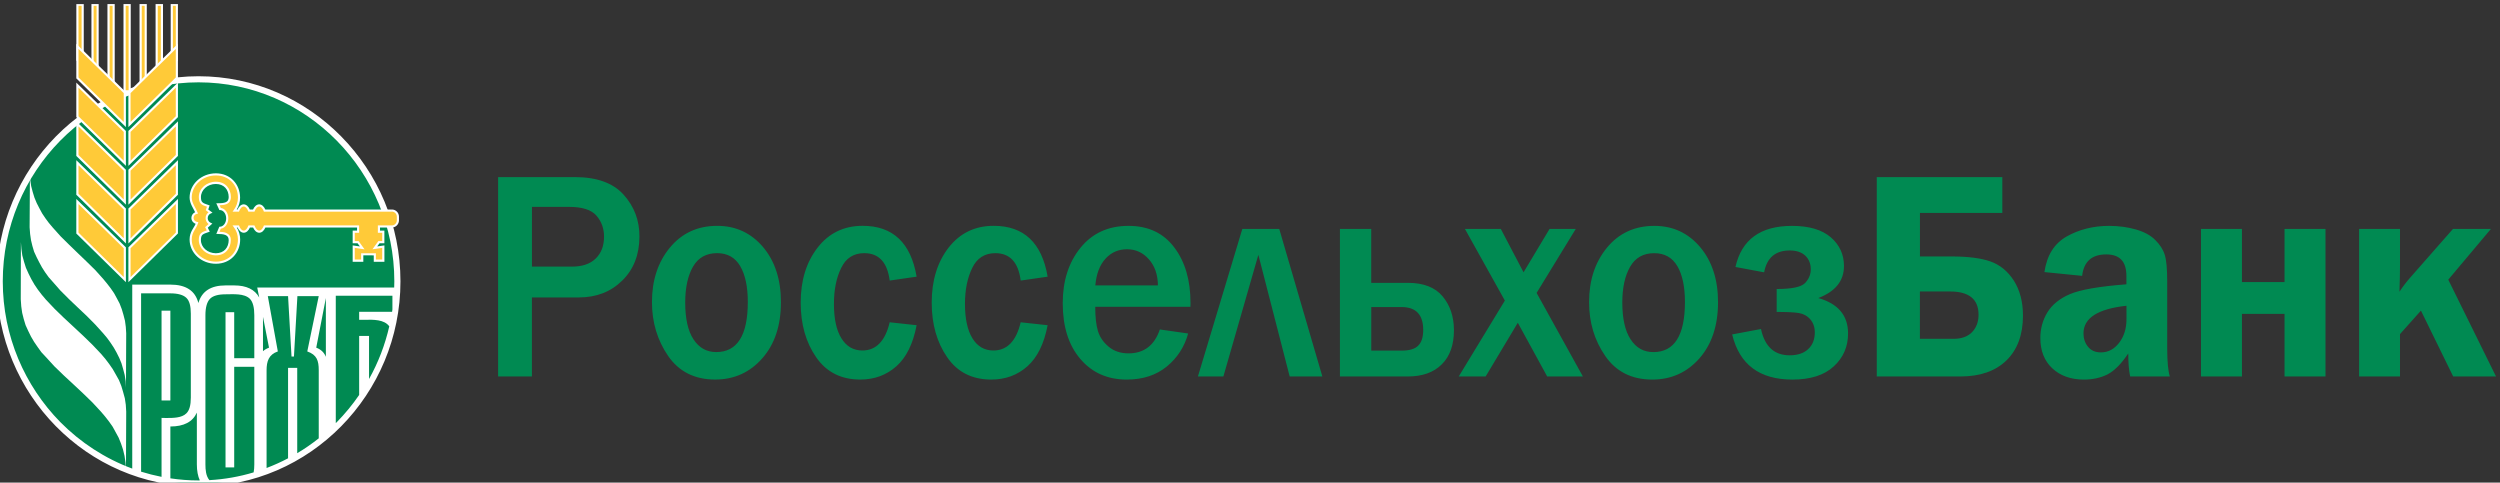 <?xml version="1.0" encoding="UTF-8" standalone="no"?>
<!-- Generator: Adobe Illustrator 16.0.0, SVG Export Plug-In . SVG Version: 6.00 Build 0)  -->

<svg
   xmlns:dc="http://purl.org/dc/elements/1.1/"
   xmlns:cc="http://creativecommons.org/ns#"
   xmlns:rdf="http://www.w3.org/1999/02/22-rdf-syntax-ns#"
   xmlns:svg="http://www.w3.org/2000/svg"
   xmlns="http://www.w3.org/2000/svg"
   xmlns:sodipodi="http://sodipodi.sourceforge.net/DTD/sodipodi-0.dtd"
   xmlns:inkscape="http://www.inkscape.org/namespaces/inkscape"
   version="1.1"
   id="Слой_1"
   x="0px"
   y="0px"
   width="94.489"
   height="18.239"
   viewBox="0 0 94.489 18.239"
   enable-background="new 0 0 595.28 841.89"
   xml:space="preserve"
   sodipodi:docname="rosselhoz.svg"
   inkscape:version="0.92.4 (5da689c313, 2019-01-14)"><rect x="0" y="0" width="94.489" height="18.239" fill="#333333" stroke="none"/><defs
   id="defs3779"><clipPath
     id="clipPath3861"
     clipPathUnits="userSpaceOnUse"><path
       inkscape:connector-curvature="0"
       id="path3859"
       d="M 0,841.89 H 595.276 V 0 H 0 Z" /></clipPath><clipPath
     id="clipPath3974"
     clipPathUnits="userSpaceOnUse"><path
       inkscape:connector-curvature="0"
       id="path3972"
       d="M 0,800 H 800 V 0 H 0 Z" /></clipPath></defs><sodipodi:namedview
   pagecolor="#ffffff"
   bordercolor="#666666"
   borderopacity="1"
   objecttolerance="10"
   gridtolerance="10"
   guidetolerance="10"
   inkscape:pageopacity="0"
   inkscape:pageshadow="2"
   inkscape:window-width="1920"
   inkscape:window-height="1017"
   id="namedview3777"
   showgrid="false"
   fit-margin-top="0"
   fit-margin-left="0"
   fit-margin-right="0"
   fit-margin-bottom="0"
   inkscape:zoom="1.0072575"
   inkscape:cx="71.045328"
   inkscape:cy="-278.01954"
   inkscape:window-x="-8"
   inkscape:window-y="-8"
   inkscape:window-maximized="1"
   inkscape:current-layer="Слой_1" />














<g
   transform="matrix(1.333,0,0,-1.333,-504.629,617.505)"
   inkscape:label="rosselhozbank"
   id="g3966"><g
     id="g3968"><g
       clip-path="url(#clipPath3974)"
       id="g3970"><g
         transform="translate(447.984,455.315)"
         id="g3976"><path
           inkscape:connector-curvature="0"
           id="path3978"
           style="fill:#008a52;fill-opacity:1;fill-rule:nonzero;stroke:none"
           d="M 0,0 1.354,-2.745 H 0.14 l -0.915,1.867 -0.594,-0.666 v -1.201 h -1.159 v 4.183 h 1.159 V 0.396 c 0,-0.169 -0.004,-0.416 -0.015,-0.739 0.091,0.143 0.201,0.284 0.331,0.431 L 0.134,1.439 H 1.21 Z m -7.011,-2.745 v 4.183 h 1.161 v -1.506 h 1.208 v 1.506 h 1.161 v -4.183 h -1.161 v 1.776 H -5.85 v -1.776 z m -2.113,2.005 c -0.813,-0.087 -1.219,-0.348 -1.219,-0.783 0,-0.147 0.043,-0.273 0.128,-0.379 0.086,-0.106 0.207,-0.16 0.366,-0.16 0.205,0 0.377,0.09 0.516,0.271 0.14,0.182 0.209,0.404 0.209,0.668 z m 1.229,-2.005 h -1.124 c -0.037,0.165 -0.054,0.384 -0.054,0.654 -0.198,-0.299 -0.396,-0.496 -0.591,-0.596 -0.196,-0.098 -0.419,-0.146 -0.669,-0.146 -0.367,0 -0.666,0.107 -0.894,0.319 -0.227,0.212 -0.339,0.499 -0.339,0.859 0,0.26 0.064,0.503 0.197,0.723 0.134,0.221 0.347,0.395 0.64,0.521 0.292,0.125 0.828,0.22 1.603,0.279 v 0.24 c 0,0.407 -0.19,0.608 -0.571,0.608 -0.408,0 -0.637,-0.201 -0.684,-0.608 l -1.069,0.107 c 0.068,0.476 0.28,0.812 0.635,1.012 0.353,0.197 0.752,0.298 1.199,0.298 0.268,0 0.519,-0.034 0.756,-0.101 0.235,-0.067 0.42,-0.166 0.552,-0.299 0.132,-0.131 0.223,-0.271 0.269,-0.42 0.048,-0.147 0.07,-0.405 0.07,-0.77 v -1.898 c 0.001,-0.364 0.026,-0.626 0.074,-0.782 m -7.086,1.068 h 0.958 c 0.226,0 0.399,0.064 0.521,0.189 0.121,0.126 0.184,0.292 0.184,0.494 0,0.439 -0.27,0.659 -0.807,0.659 h -0.856 z m -1.223,-1.068 v 5.652 h 3.56 V 1.893 H -14.98 V 0.658 h 0.895 c 0.466,0 0.834,-0.047 1.105,-0.142 0.27,-0.096 0.492,-0.278 0.663,-0.544 0.171,-0.27 0.258,-0.6 0.258,-0.991 0,-0.544 -0.157,-0.967 -0.469,-1.271 -0.314,-0.305 -0.75,-0.455 -1.312,-0.455 z m -2.838,1.83 v 0.65 c 0.426,0 0.693,0.055 0.804,0.168 0.107,0.113 0.163,0.243 0.163,0.391 0,0.158 -0.053,0.287 -0.156,0.387 -0.105,0.098 -0.25,0.147 -0.441,0.147 -0.406,0 -0.648,-0.206 -0.726,-0.62 l -0.813,0.152 c 0.175,0.777 0.709,1.165 1.605,1.165 0.481,0 0.849,-0.109 1.098,-0.324 0.249,-0.215 0.374,-0.487 0.374,-0.814 0,-0.421 -0.243,-0.724 -0.728,-0.908 0.563,-0.16 0.844,-0.495 0.844,-1.006 0,-0.372 -0.135,-0.684 -0.407,-0.933 -0.27,-0.249 -0.66,-0.373 -1.17,-0.373 -0.933,0 -1.504,0.428 -1.709,1.28 l 0.817,0.154 c 0.106,-0.497 0.379,-0.746 0.813,-0.746 0.224,0 0.4,0.058 0.524,0.175 0.127,0.117 0.189,0.277 0.189,0.476 0,0.148 -0.044,0.272 -0.129,0.37 -0.086,0.099 -0.195,0.157 -0.329,0.179 -0.132,0.02 -0.34,0.03 -0.623,0.03 m -3.497,-1.139 c 0.598,0 0.896,0.474 0.896,1.421 0,0.429 -0.071,0.768 -0.213,1.013 -0.145,0.247 -0.363,0.371 -0.659,0.371 -0.306,0 -0.534,-0.128 -0.681,-0.383 -0.148,-0.256 -0.223,-0.595 -0.223,-1.017 0,-0.455 0.078,-0.804 0.235,-1.043 0.157,-0.242 0.372,-0.362 0.645,-0.362 m -0.03,-0.779 c -0.583,0 -1.027,0.225 -1.332,0.667 -0.309,0.445 -0.46,0.954 -0.46,1.528 0,0.619 0.169,1.134 0.507,1.545 0.339,0.411 0.788,0.618 1.342,0.618 0.527,0 0.96,-0.201 1.299,-0.601 0.338,-0.4 0.508,-0.922 0.508,-1.563 0,-0.66 -0.176,-1.19 -0.526,-1.591 -0.354,-0.401 -0.799,-0.603 -1.338,-0.603 m -1.968,0.088 h -1.012 l -0.833,1.523 -0.912,-1.523 h -0.763 l 1.308,2.152 -1.132,2.031 h 1.017 l 0.645,-1.23 0.737,1.23 h 0.743 l -1.11,-1.814 z m -6.001,0.733 h 0.861 c 0.218,0 0.375,0.045 0.469,0.139 0.096,0.093 0.144,0.241 0.144,0.449 0,0.43 -0.206,0.647 -0.612,0.647 h -0.861 v -1.235 z m -0.888,-0.733 v 4.183 h 0.888 V -0.09 h 1.036 c 0.449,0 0.779,-0.129 0.99,-0.386 0.212,-0.255 0.319,-0.575 0.319,-0.956 0,-0.42 -0.115,-0.743 -0.346,-0.97 -0.229,-0.229 -0.552,-0.343 -0.964,-0.343 z m -4.026,0 1.259,4.183 h 1.047 l 1.222,-4.183 h -0.926 l -0.888,3.449 -0.992,-3.449 z m -1.134,2.584 c -0.003,0.302 -0.088,0.548 -0.255,0.737 -0.167,0.19 -0.374,0.286 -0.621,0.286 -0.245,0 -0.448,-0.089 -0.61,-0.267 -0.164,-0.179 -0.26,-0.431 -0.289,-0.757 h 1.775 z m 0.055,-1.251 0.802,-0.115 c -0.104,-0.378 -0.307,-0.69 -0.607,-0.937 -0.302,-0.246 -0.679,-0.369 -1.134,-0.369 -0.545,0 -0.984,0.195 -1.316,0.585 -0.333,0.39 -0.499,0.916 -0.499,1.582 0,0.632 0.167,1.154 0.503,1.569 0.335,0.414 0.789,0.622 1.361,0.622 0.562,0 0.994,-0.205 1.301,-0.614 0.307,-0.408 0.458,-0.932 0.458,-1.573 l -0.002,-0.108 h -2.699 c 0,-0.284 0.024,-0.511 0.075,-0.683 0.052,-0.172 0.151,-0.319 0.303,-0.446 0.15,-0.127 0.339,-0.191 0.564,-0.191 0.441,-0.001 0.736,0.226 0.89,0.678 m -3.946,0.203 0.764,-0.083 c -0.1,-0.523 -0.29,-0.912 -0.573,-1.164 -0.282,-0.251 -0.625,-0.377 -1.025,-0.377 -0.542,0 -0.959,0.21 -1.25,0.632 -0.292,0.422 -0.439,0.937 -0.439,1.549 0,0.629 0.16,1.148 0.479,1.56 0.322,0.411 0.747,0.618 1.277,0.618 0.857,0 1.368,-0.481 1.531,-1.442 l -0.764,-0.11 c -0.066,0.518 -0.307,0.777 -0.719,0.777 -0.301,0 -0.521,-0.14 -0.656,-0.421 -0.136,-0.279 -0.205,-0.619 -0.205,-1.017 0,-0.422 0.071,-0.748 0.212,-0.977 0.141,-0.229 0.339,-0.345 0.593,-0.345 0.391,0 0.649,0.267 0.775,0.8 m -3.714,0 0.763,-0.083 c -0.099,-0.523 -0.29,-0.912 -0.573,-1.164 -0.283,-0.251 -0.625,-0.377 -1.024,-0.377 -0.542,0 -0.959,0.21 -1.251,0.632 -0.292,0.422 -0.439,0.937 -0.439,1.549 0,0.629 0.16,1.148 0.48,1.56 0.319,0.411 0.746,0.618 1.276,0.618 0.857,0 1.368,-0.481 1.531,-1.442 l -0.763,-0.11 c -0.067,0.518 -0.308,0.777 -0.722,0.777 -0.3,0 -0.52,-0.14 -0.654,-0.421 -0.138,-0.279 -0.205,-0.619 -0.205,-1.017 0,-0.422 0.069,-0.748 0.212,-0.977 0.141,-0.229 0.339,-0.345 0.593,-0.345 0.39,0 0.65,0.267 0.776,0.8 m -4.918,-0.845 c 0.596,0 0.895,0.474 0.895,1.421 0,0.429 -0.071,0.768 -0.214,1.013 -0.143,0.247 -0.363,0.371 -0.658,0.371 -0.307,0 -0.535,-0.128 -0.682,-0.383 -0.147,-0.256 -0.221,-0.595 -0.221,-1.017 0,-0.455 0.077,-0.804 0.234,-1.043 0.158,-0.242 0.373,-0.362 0.646,-0.362 m -0.031,-0.779 c -0.582,0 -1.026,0.225 -1.332,0.667 -0.306,0.445 -0.46,0.954 -0.46,1.528 0,0.619 0.169,1.134 0.508,1.545 0.339,0.411 0.787,0.618 1.342,0.618 0.526,0 0.959,-0.201 1.3,-0.601 0.337,-0.4 0.507,-0.922 0.507,-1.563 0,-0.66 -0.175,-1.19 -0.528,-1.591 -0.352,-0.401 -0.798,-0.603 -1.337,-0.603 m -5.196,3.202 h 1.134 c 0.296,0 0.521,0.077 0.678,0.232 0.156,0.154 0.233,0.359 0.233,0.618 0,0.23 -0.071,0.429 -0.215,0.595 -0.144,0.166 -0.405,0.249 -0.781,0.249 h -1.048 V 0.369 Z m 0,-3.114 h -0.958 v 5.652 h 2.177 c 0.621,0 1.081,-0.166 1.382,-0.499 0.298,-0.332 0.448,-0.724 0.448,-1.178 0,-0.517 -0.161,-0.936 -0.485,-1.254 -0.325,-0.322 -0.737,-0.481 -1.236,-0.481 h -1.328 z" /></g><g
         transform="translate(384.196,449.536)"
         id="g3980"><path
           inkscape:connector-curvature="0"
           id="path3982"
           style="fill:#008a52;fill-opacity:1;fill-rule:nonzero;stroke:none"
           d="m 0,0 c 3.104,0 5.639,2.576 5.639,5.729 0,3.158 -2.535,5.73 -5.639,5.73 -3.104,0 -5.638,-2.572 -5.638,-5.73 C -5.638,2.576 -3.104,0 0,0" /></g><path
         inkscape:connector-curvature="0"
         id="path3984"
         style="fill:#ffffff;fill-opacity:1;fill-rule:nonzero;stroke:none"
         d="m 383.147,451.889 h 0.25 v 2.547 h -0.25 z m 2.713,3.202 0.057,-0.283 c -0.125,0.229 -0.362,0.344 -0.71,0.344 h -0.246 c -0.418,0 -0.673,-0.167 -0.77,-0.499 -0.089,0.349 -0.353,0.522 -0.795,0.522 h -1.08 v -5.217 c -0.773,0.285 -1.469,0.741 -2.042,1.321 -1.005,1.024 -1.629,2.435 -1.629,3.988 0,1.554 0.624,2.965 1.629,3.988 1.006,1.021 2.394,1.655 3.921,1.655 1.529,0 2.915,-0.634 3.921,-1.655 1.007,-1.023 1.631,-2.435 1.631,-3.988 0,-0.059 -0.001,-0.118 -0.004,-0.176 z m 3.834,-0.609 c -0.003,-0.025 -0.006,-0.051 -0.01,-0.078 h -0.934 v -0.227 h 0.141 c 0.268,0.007 0.569,0.011 0.713,-0.185 -0.121,-0.53 -0.315,-1.032 -0.574,-1.494 v 1.222 h -0.28 v -1.674 c -0.188,-0.275 -0.4,-0.531 -0.632,-0.769 -0.011,-0.009 -0.021,-0.02 -0.031,-0.029 v 3.612 h 1.606 v -0.378 z m -1.888,-1.354 c -0.046,0.113 -0.128,0.205 -0.273,0.259 l 0.273,1.408 z m -1.783,0.159 v 0.974 l 0.171,-0.874 c -0.071,-0.027 -0.127,-0.06 -0.171,-0.1 m 1.581,-2.471 c -0.193,-0.153 -0.397,-0.295 -0.61,-0.421 v 2.42 h -0.26 v -2.565 c -0.196,-0.104 -0.4,-0.195 -0.609,-0.275 v 2.771 c 0,0.255 0.062,0.446 0.319,0.534 l -0.284,1.569 h 0.574 l 0.098,-1.713 h 0.069 l 0.098,1.713 h 0.605 l -0.325,-1.569 c 0.273,-0.096 0.325,-0.262 0.325,-0.534 z m -1.827,2.272 h -0.57 v 1.305 h -0.246 v -4.4 h 0.246 v 2.851 h 0.57 v -2.767 c 0,-0.085 -0.006,-0.159 -0.019,-0.226 -0.402,-0.121 -0.821,-0.196 -1.254,-0.22 -0.1,0.117 -0.113,0.297 -0.113,0.445 v 4.232 c 0,0.219 0.044,0.374 0.127,0.462 0.083,0.087 0.233,0.13 0.444,0.13 0.215,0 0.531,0.032 0.692,-0.13 0.083,-0.088 0.123,-0.243 0.123,-0.462 z m -1.581,-3.466 c -0.27,0 -0.538,0.021 -0.799,0.06 v 1.47 c 0.383,0 0.633,0.131 0.751,0.394 v -1.469 c 0,-0.181 0.029,-0.332 0.084,-0.453 -0.011,-0.001 -0.023,-0.002 -0.036,-0.002 m -1.049,1.774 v -1.672 c -0.197,0.039 -0.39,0.088 -0.58,0.147 v 5.056 h 0.83 c 0.215,0 0.366,-0.044 0.453,-0.127 0.088,-0.083 0.127,-0.233 0.127,-0.448 v -2.38 c 0,-0.215 -0.04,-0.365 -0.127,-0.448 -0.131,-0.131 -0.373,-0.131 -0.576,-0.131 -0.044,0.003 -0.087,0.003 -0.127,0.003 m 1.049,9.687 c -3.153,0 -5.724,-2.612 -5.724,-5.816 0,-3.201 2.571,-5.816 5.724,-5.817 3.154,0.001 5.725,2.616 5.725,5.817 0,3.203 -2.571,5.816 -5.725,5.816" /><g
         transform="translate(379.415,458.331)"
         id="g3986"><path
           inkscape:connector-curvature="0"
           id="path3988"
           style="fill:#ffffff;fill-opacity:1;fill-rule:nonzero;stroke:none"
           d="M 0,0 0.009,-0.186 0.035,-0.361 0.078,-0.527 0.128,-0.69 0.192,-0.844 0.268,-0.992 0.347,-1.138 0.438,-1.274 0.535,-1.405 0.646,-1.537 0.874,-1.791 1.115,-2.029 1.365,-2.271 1.611,-2.507 1.857,-2.749 2.081,-2.999 2.19,-3.131 2.292,-3.264 2.385,-3.399 2.464,-3.543 2.543,-3.693 2.604,-3.852 2.651,-4.01 2.695,-4.181 2.718,-4.353 2.73,-4.536 2.723,-6.077 2.714,-5.894 2.687,-5.718 2.643,-5.551 2.596,-5.389 2.533,-5.235 2.455,-5.08 2.376,-4.94 2.283,-4.8 2.187,-4.668 2.076,-4.536 1.849,-4.285 1.606,-4.04 1.36,-3.808 1.11,-3.57 0.864,-3.324 0.641,-3.07 l -0.11,0.124 -0.1,0.139 -0.088,0.137 -0.079,0.145 -0.076,0.15 -0.07,0.152 -0.048,0.162 -0.04,0.167 -0.025,0.176 -0.014,0.186 z" /></g><g
         transform="translate(379.159,456.382)"
         id="g3990"><path
           inkscape:connector-curvature="0"
           id="path3992"
           style="fill:#ffffff;fill-opacity:1;fill-rule:nonzero;stroke:none"
           d="m 0,0 0.015,-0.197 0.025,-0.183 0.049,-0.18 0.053,-0.169 0.075,-0.167 0.079,-0.157 0.088,-0.153 0.099,-0.146 0.107,-0.14 0.118,-0.14 0.25,-0.264 0.264,-0.256 0.276,-0.256 0.269,-0.251 0.262,-0.255 0.25,-0.264 0.119,-0.141 0.106,-0.14 0.101,-0.146 0.087,-0.153 0.088,-0.157 0.067,-0.166 0.051,-0.171 0.049,-0.179 0.027,-0.183 0.012,-0.197 -0.007,-1.631 -0.014,0.196 -0.027,0.183 -0.043,0.18 -0.057,0.17 -0.067,0.166 -0.086,0.158 -0.084,0.153 -0.102,0.145 -0.109,0.14 -0.119,0.14 -0.246,0.265 -0.267,0.259 -0.269,0.252 -0.271,0.251 -0.269,0.26 L 0.703,-3.255 0.58,-3.123 0.476,-2.979 0.374,-2.83 0.286,-2.68 0.207,-2.519 0.133,-2.357 0.08,-2.182 0.036,-2.007 0.01,-1.824 -0.004,-1.623 Z" /></g><g
         transform="translate(384.806,457.319)"
         id="g3994"><path
           inkscape:connector-curvature="0"
           id="path3996"
           style="fill:#ffca38;fill-opacity:1;fill-rule:nonzero;stroke:none"
           d="M 0,0 C 0.113,-0.004 0.203,-0.12 0.203,-0.267 0.203,-0.413 0.113,-0.529 0,-0.533 l -0.061,-0.146 c 0.158,0 0.337,-0.02 0.337,-0.204 0,-0.222 -0.144,-0.402 -0.395,-0.402 -0.251,0 -0.455,0.181 -0.455,0.402 0,0.174 0.063,0.199 0.238,0.256 l -0.051,0.104 0.112,0.101 c -0.063,0.027 -0.107,0.089 -0.107,0.161 0,0.073 0.044,0.135 0.107,0.162 l -0.097,0.074 0.036,0.105 c -0.174,0.058 -0.238,0.082 -0.238,0.257 0,0.223 0.204,0.402 0.455,0.402 0.251,0 0.395,-0.18 0.395,-0.402 0,-0.185 -0.154,-0.204 -0.337,-0.204 z M 4.872,-0.047 H 1.264 C 1.228,0.043 1.172,0.102 1.109,0.102 1.046,0.102 0.99,0.042 0.954,-0.047 H 0.824 C 0.789,0.043 0.733,0.102 0.669,0.102 0.606,0.102 0.55,0.042 0.514,-0.047 H 0.413 c 0.077,0.106 0.123,0.232 0.123,0.368 0,0.365 -0.26,0.659 -0.655,0.659 -0.395,0 -0.715,-0.294 -0.715,-0.659 0,-0.166 0.125,-0.318 0.167,-0.431 -0.066,-0.016 -0.115,-0.074 -0.115,-0.145 0,-0.075 0.056,-0.136 0.128,-0.145 -0.04,-0.141 -0.179,-0.245 -0.179,-0.467 0,-0.364 0.32,-0.659 0.715,-0.659 0.395,0 0.655,0.295 0.655,0.659 0,0.137 -0.046,0.263 -0.123,0.367 h 0.101 c 0.036,-0.09 0.092,-0.146 0.155,-0.146 0.063,0 0.12,0.057 0.155,0.146 h 0.129 c 0.036,-0.09 0.092,-0.146 0.155,-0.146 0.063,0 0.12,0.057 0.155,0.146 H 3.913 V -0.647 H 3.789 V -0.944 H 3.913 L 4.03,-1.107 3.789,-1.071 V -1.47 H 4.03 v 0.181 H 4.387 V -1.47 h 0.241 v 0.399 l -0.241,-0.036 0.117,0.163 h 0.124 v 0.297 H 4.504 V -0.5 h 0.367 c 0.093,0 0.17,0.078 0.17,0.174 v 0.104 c 10e-4,0.097 -0.076,0.175 -0.169,0.175" /></g><g
         transform="translate(384.264,457.658)"
         id="g3998"><path
           inkscape:connector-curvature="0"
           id="path4000"
           style="fill:#ffffff;fill-opacity:1;fill-rule:nonzero;stroke:none"
           d="M 0,0 C 0,-0.086 0.015,-0.123 0.044,-0.15 0.074,-0.179 0.13,-0.199 0.217,-0.228 L 0.246,-0.237 0.207,-0.353 0.328,-0.444 0.28,-0.466 C 0.228,-0.487 0.192,-0.538 0.192,-0.6 c 0,-0.059 0.036,-0.109 0.088,-0.132 L 0.324,-0.752 0.194,-0.869 0.25,-0.983 0.216,-0.994 C 0.129,-1.021 0.073,-1.044 0.043,-1.071 0.014,-1.099 0,-1.137 -0.001,-1.221 c 0,-0.203 0.187,-0.372 0.424,-0.373 0.234,0.002 0.362,0.163 0.364,0.373 -0.001,0.081 -0.035,0.117 -0.091,0.144 -0.057,0.024 -0.138,0.03 -0.215,0.03 H 0.435 l 0.086,0.205 0.02,0.001 c 0.09,0.001 0.174,0.103 0.174,0.236 0,0.132 -0.083,0.234 -0.174,0.235 L 0.542,-0.34 0.57,-0.327 0.542,-0.34 0.541,-0.37 0.522,-0.369 0.434,-0.176 h 0.047 c 0.09,-0.001 0.171,0.005 0.224,0.03 0.052,0.025 0.081,0.06 0.082,0.144 C 0.785,0.208 0.658,0.368 0.423,0.37 0.187,0.371 0,0.201 0,0 m 0.424,-1.653 c -0.265,0 -0.484,0.189 -0.485,0.433 0,0.089 0.017,0.152 0.063,0.195 0.04,0.036 0.092,0.055 0.162,0.079 l -0.045,0.092 0.098,0.088 c -0.052,0.038 -0.085,0.1 -0.085,0.167 0,0.069 0.032,0.128 0.083,0.165 L 0.137,-0.373 0.17,-0.274 C 0.098,-0.251 0.044,-0.231 0.003,-0.193 -0.043,-0.151 -0.06,-0.09 -0.06,0.001 -0.059,0.242 0.16,0.434 0.425,0.434 0.557,0.434 0.666,0.386 0.738,0.306 0.811,0.227 0.849,0.117 0.849,0.001 0.85,-0.101 0.802,-0.168 0.73,-0.198 0.673,-0.225 0.604,-0.231 0.529,-0.233 l 0.034,-0.076 c 0.125,-0.017 0.213,-0.145 0.213,-0.295 0,-0.148 -0.088,-0.277 -0.213,-0.294 L 0.526,-0.985 C 0.593,-0.987 0.661,-0.994 0.72,-1.02 0.792,-1.05 0.849,-1.116 0.847,-1.219 0.847,-1.337 0.809,-1.445 0.736,-1.524 0.665,-1.605 0.557,-1.653 0.424,-1.653 m -0.746,0.449 c 0.001,0.218 0.125,0.331 0.171,0.444 -0.069,0.024 -0.12,0.089 -0.12,0.167 0,0.072 0.044,0.136 0.106,0.162 -0.047,0.105 -0.155,0.248 -0.157,0.413 0,0.383 0.336,0.69 0.746,0.69 0.411,0 0.685,-0.312 0.686,-0.69 0,-0.123 -0.035,-0.238 -0.096,-0.337 h 0.023 c 0.038,0.084 0.097,0.145 0.175,0.148 0.078,-0.003 0.137,-0.064 0.175,-0.148 h 0.089 c 0.038,0.084 0.097,0.145 0.175,0.148 0.078,-0.003 0.137,-0.064 0.175,-0.148 H 5.414 V -0.386 -0.415 H 1.785 L 1.778,-0.396 C 1.744,-0.311 1.694,-0.266 1.651,-0.268 1.609,-0.266 1.558,-0.311 1.525,-0.396 L 1.517,-0.415 H 1.346 L 1.338,-0.396 C 1.305,-0.311 1.254,-0.266 1.212,-0.268 1.17,-0.266 1.119,-0.311 1.086,-0.396 L 1.078,-0.415 H 0.896 l 0.036,0.049 c 0.074,0.1 0.117,0.22 0.117,0.349 -10e-4,0.351 -0.246,0.628 -0.625,0.629 -0.38,0 -0.684,-0.283 -0.685,-0.629 -0.001,-0.151 0.119,-0.299 0.165,-0.421 l 0.012,-0.033 -0.034,-0.007 c -0.052,-0.011 -0.092,-0.058 -0.091,-0.114 0,-0.058 0.044,-0.106 0.101,-0.114 l 0.035,-0.006 -0.01,-0.032 c -0.046,-0.155 -0.179,-0.25 -0.178,-0.459 0.001,-0.346 0.305,-0.628 0.685,-0.629 0.378,0.001 0.624,0.278 0.625,0.629 0,0.13 -0.043,0.25 -0.117,0.349 l -0.036,0.049 h 0.182 l 0.008,-0.018 c 0.033,-0.086 0.084,-0.131 0.126,-0.129 0.042,-0.002 0.093,0.043 0.127,0.129 l 0.007,0.018 h 0.171 l 0.008,-0.018 c 0.033,-0.086 0.084,-0.131 0.126,-0.129 0.042,-0.002 0.093,0.043 0.127,0.129 l 0.007,0.018 h 2.7 V -1.014 H 4.361 V -1.249 H 4.47 l 0.169,-0.234 -0.278,0.041 v -0.331 h 0.181 v 0.179 H 4.96 v -0.179 h 0.18 v 0.331 l -0.277,-0.04 0.168,0.233 H 5.14 v 0.235 H 5.016 v 0.209 h 0.398 c 0.076,0 0.139,0.065 0.14,0.144 v 0.104 c 0,0.079 -0.063,0.144 -0.139,0.144 v 0.029 0.03 c 0.111,0 0.2,-0.091 0.2,-0.203 v -0.104 c 0,-0.111 -0.09,-0.203 -0.201,-0.203 H 5.077 V -0.952 H 5.201 V -1.311 H 5.063 l -0.066,-0.09 0.205,0.03 V -1.836 H 4.9 v 0.182 H 4.604 V -1.836 H 4.302 v 0.465 l 0.205,-0.03 -0.066,0.09 H 4.302 v 0.359 h 0.124 v 0.088 H 1.828 C 1.79,-0.949 1.731,-1.011 1.653,-1.013 1.575,-1.011 1.516,-0.949 1.478,-0.864 H 1.389 C 1.351,-0.949 1.292,-1.011 1.214,-1.013 1.136,-1.011 1.077,-0.949 1.039,-0.864 H 1.016 c 0.061,-0.101 0.096,-0.215 0.096,-0.338 0,-0.379 -0.274,-0.689 -0.686,-0.69 -0.412,-0.002 -0.748,0.304 -0.748,0.688" /></g><g
         transform="translate(382.237,456.219)"
         id="g4002"><path
           inkscape:connector-curvature="0"
           id="path4004"
           style="fill:#ffca38;fill-opacity:1;fill-rule:nonzero;stroke:none"
           d="m 0,0 v -0.903 l 1.345,1.32 v 0.896 z" /></g><g
         transform="translate(382.268,455.388)"
         id="g4006"><path
           inkscape:connector-curvature="0"
           id="path4008"
           style="fill:#ffffff;fill-opacity:1;fill-rule:nonzero;stroke:none"
           d="M 0,0 1.283,1.261 V 2.072 L 0,0.818 Z m -0.061,0.831 v 0.014 l 1.405,1.372 v -0.98 l -1.405,-1.381 z" /></g><g
         transform="translate(382.237,459.518)"
         id="g4010"><path
           inkscape:connector-curvature="0"
           id="path4012"
           style="fill:#ffca38;fill-opacity:1;fill-rule:nonzero;stroke:none"
           d="M 0,0 V -0.902 L 1.345,0.417 V 1.313 Z" /></g><g
         transform="translate(382.268,458.687)"
         id="g4014"><path
           inkscape:connector-curvature="0"
           id="path4016"
           style="fill:#ffffff;fill-opacity:1;fill-rule:nonzero;stroke:none"
           d="M 0,0 1.283,1.261 V 2.072 L 0,0.818 Z m -0.061,0.831 v 0.014 l 1.405,1.371 v -0.98 l -1.405,-1.381 z" /></g><g
         transform="translate(381.159,461.228)"
         id="g4018"><path
           inkscape:connector-curvature="0"
           id="path4020"
           style="fill:#ffffff;fill-opacity:1;fill-rule:nonzero;stroke:none"
           d="M 0,0 V 1.901 H 0.145 V 1.853 1.901 h 0.06 V 0 Z" /></g><g
         transform="translate(382.237,458.418)"
         id="g4022"><path
           inkscape:connector-curvature="0"
           id="path4024"
           style="fill:#ffca38;fill-opacity:1;fill-rule:nonzero;stroke:none"
           d="M 0,0 V -0.903 L 1.345,0.418 V 1.313 Z" /></g><g
         transform="translate(382.268,457.588)"
         id="g4026"><path
           inkscape:connector-curvature="0"
           id="path4028"
           style="fill:#ffffff;fill-opacity:1;fill-rule:nonzero;stroke:none"
           d="M 0,0 1.283,1.261 V 2.072 L 0,0.818 Z m -0.061,0.831 v 0.013 l 1.405,1.372 v -0.98 l -1.405,-1.382 z" /></g><g
         transform="translate(381.613,460.873)"
         id="g4030"><path
           inkscape:connector-curvature="0"
           id="path4032"
           style="fill:#ffffff;fill-opacity:1;fill-rule:nonzero;stroke:none"
           d="M 0,0 V 2.256 H 0.146 V 2.207 2.256 h 0.06 V 0 Z" /></g><path
         inkscape:connector-curvature="0"
         id="path4034"
         style="fill:#ffca38;fill-opacity:1;fill-rule:nonzero;stroke:none"
         d="m 381.304,463.08 h -0.083 v -1.804 h 0.083 z" /><path
         inkscape:connector-curvature="0"
         id="path4036"
         style="fill:#ffca38;fill-opacity:1;fill-rule:nonzero;stroke:none"
         d="m 381.759,463.08 h -0.084 v -2.158 h 0.084 z" /><g
         transform="translate(382.068,460.638)"
         id="g4038"><path
           inkscape:connector-curvature="0"
           id="path4040"
           style="fill:#ffffff;fill-opacity:1;fill-rule:nonzero;stroke:none"
           d="M 0,0 V 2.491 H 0.145 V 2.442 2.491 h 0.06 V 0 Z" /></g><g
         transform="translate(382.237,457.317)"
         id="g4042"><path
           inkscape:connector-curvature="0"
           id="path4044"
           style="fill:#ffca38;fill-opacity:1;fill-rule:nonzero;stroke:none"
           d="M 0,0 V -0.901 L 1.345,0.418 V 1.314 Z" /></g><g
         transform="translate(382.268,456.487)"
         id="g4046"><path
           inkscape:connector-curvature="0"
           id="path4048"
           style="fill:#ffffff;fill-opacity:1;fill-rule:nonzero;stroke:none"
           d="m 0,0 1.283,1.262 v 0.81 L 0,0.818 Z M -0.061,0.83 V 0.845 L 1.344,2.217 V 1.236 l -1.405,-1.381 z" /></g><path
         inkscape:connector-curvature="0"
         id="path4050"
         style="fill:#ffca38;fill-opacity:1;fill-rule:nonzero;stroke:none"
         d="m 382.213,463.08 h -0.083 v -2.394 h 0.083 z" /><g
         transform="translate(382.523,460.829)"
         id="g4052"><path
           inkscape:connector-curvature="0"
           id="path4054"
           style="fill:#ffffff;fill-opacity:1;fill-rule:nonzero;stroke:none"
           d="M 0,0 V 2.3 H 0.145 V 2.251 2.3 h 0.06 V 0 Z" /></g><g
         transform="translate(382.106,456.219)"
         id="g4056"><path
           inkscape:connector-curvature="0"
           id="path4058"
           style="fill:#ffca38;fill-opacity:1;fill-rule:nonzero;stroke:none"
           d="m 0,0 v -0.903 l -1.344,1.32 v 0.896 z" /></g><g
         transform="translate(380.792,456.648)"
         id="g4060"><path
           inkscape:connector-curvature="0"
           id="path4062"
           style="fill:#ffffff;fill-opacity:1;fill-rule:nonzero;stroke:none"
           d="m 0,0 1.283,-1.261 v 0.818 L 0,0.811 Z m -0.062,-0.025 v 0.98 L 1.335,-0.408 1.313,-0.43 1.335,-0.408 1.344,-0.417 v -0.988 z" /></g><g
         transform="translate(382.978,461.181)"
         id="g4064"><path
           inkscape:connector-curvature="0"
           id="path4066"
           style="fill:#ffffff;fill-opacity:1;fill-rule:nonzero;stroke:none"
           d="M 0,0 V 1.948 H 0.149 V 1.899 1.948 H 0.21 V 0 Z" /></g><path
         inkscape:connector-curvature="0"
         id="path4068"
         style="fill:#ffca38;fill-opacity:1;fill-rule:nonzero;stroke:none"
         d="m 382.668,463.08 h -0.083 v -2.202 h 0.083 z" /><g
         transform="translate(383.406,461.512)"
         id="g4070"><path
           inkscape:connector-curvature="0"
           id="path4072"
           style="fill:#ffffff;fill-opacity:1;fill-rule:nonzero;stroke:none"
           d="M 0,0 V 1.617 H 0.145 V 1.568 1.617 h 0.06 V 0 Z" /></g><path
         inkscape:connector-curvature="0"
         id="path4074"
         style="fill:#ffca38;fill-opacity:1;fill-rule:nonzero;stroke:none"
         d="m 383.127,463.08 h -0.088 v -1.851 h 0.088 z" /><path
         inkscape:connector-curvature="0"
         id="path4076"
         style="fill:#ffca38;fill-opacity:1;fill-rule:nonzero;stroke:none"
         d="m 383.551,463.08 h -0.083 v -1.52 h 0.083 z" /><g
         transform="translate(382.106,459.518)"
         id="g4078"><path
           inkscape:connector-curvature="0"
           id="path4080"
           style="fill:#ffca38;fill-opacity:1;fill-rule:nonzero;stroke:none"
           d="M 0,0 V -0.902 L -1.344,0.417 V 1.313 Z" /></g><g
         transform="translate(380.792,459.947)"
         id="g4082"><path
           inkscape:connector-curvature="0"
           id="path4084"
           style="fill:#ffffff;fill-opacity:1;fill-rule:nonzero;stroke:none"
           d="m 0,0 1.283,-1.261 v 0.818 L 0,0.811 Z m -0.062,-0.024 v 0.979 l 1.397,-1.362 -0.022,-0.022 0.022,0.022 0.009,-0.009 v -0.989 z" /></g><g
         transform="translate(382.106,458.418)"
         id="g4086"><path
           inkscape:connector-curvature="0"
           id="path4088"
           style="fill:#ffca38;fill-opacity:1;fill-rule:nonzero;stroke:none"
           d="M 0,0 V -0.903 L -1.344,0.418 V 1.313 Z" /></g><g
         transform="translate(380.792,458.848)"
         id="g4090"><path
           inkscape:connector-curvature="0"
           id="path4092"
           style="fill:#ffffff;fill-opacity:1;fill-rule:nonzero;stroke:none"
           d="m 0,0 1.283,-1.261 v 0.817 L 0,0.811 Z m -0.062,-0.025 v 0.98 l 1.397,-1.363 -0.022,-0.021 0.022,0.021 0.009,-0.009 v -0.989 z" /></g><g
         transform="translate(382.106,457.317)"
         id="g4094"><path
           inkscape:connector-curvature="0"
           id="path4096"
           style="fill:#ffca38;fill-opacity:1;fill-rule:nonzero;stroke:none"
           d="M 0,0 V -0.901 L -1.344,0.418 V 1.314 Z" /></g><g
         transform="translate(380.792,457.749)"
         id="g4098"><path
           inkscape:connector-curvature="0"
           id="path4100"
           style="fill:#ffffff;fill-opacity:1;fill-rule:nonzero;stroke:none"
           d="m 0,0 1.283,-1.262 v 0.818 L 0,0.81 Z m -0.062,-0.026 v 0.98 l 1.397,-1.363 -0.022,-0.023 0.022,0.023 0.009,-0.009 v -0.989 z" /></g><g
         transform="translate(380.731,461.522)"
         id="g4102"><path
           inkscape:connector-curvature="0"
           id="path4104"
           style="fill:#ffffff;fill-opacity:1;fill-rule:nonzero;stroke:none"
           d="M 0,0 V 1.606 H 0.149 V 1.558 1.606 H 0.21 V 0 Z" /></g><path
         inkscape:connector-curvature="0"
         id="path4106"
         style="fill:#ffca38;fill-opacity:1;fill-rule:nonzero;stroke:none"
         d="m 380.88,463.08 h -0.088 v -1.509 h 0.088 z" /><g
         transform="translate(382.237,460.618)"
         id="g4108"><path
           inkscape:connector-curvature="0"
           id="path4110"
           style="fill:#ffca38;fill-opacity:1;fill-rule:nonzero;stroke:none"
           d="m 0,0 v -0.903 l 1.345,1.32 v 0.895 z" /></g><g
         transform="translate(382.268,459.787)"
         id="g4112"><path
           inkscape:connector-curvature="0"
           id="path4114"
           style="fill:#ffffff;fill-opacity:1;fill-rule:nonzero;stroke:none"
           d="m 0,0 1.283,1.261 v 0.81 L 0,0.818 Z M -0.061,0.831 V 0.844 L 1.344,2.216 V 1.235 l -1.405,-1.381 z" /></g><g
         transform="translate(382.106,460.618)"
         id="g4116"><path
           inkscape:connector-curvature="0"
           id="path4118"
           style="fill:#ffca38;fill-opacity:1;fill-rule:nonzero;stroke:none"
           d="m 0,0 v -0.903 l -1.344,1.32 v 0.895 z" /></g><g
         transform="translate(380.792,461.048)"
         id="g4120"><path
           inkscape:connector-curvature="0"
           id="path4122"
           style="fill:#ffffff;fill-opacity:1;fill-rule:nonzero;stroke:none"
           d="m 0,0 1.283,-1.261 v 0.817 L 0,0.81 Z m -0.062,-0.026 v 0.98 L 1.335,-0.409 1.313,-0.43 1.335,-0.409 1.344,-0.418 v -0.989 z" /></g></g></g></g></svg>